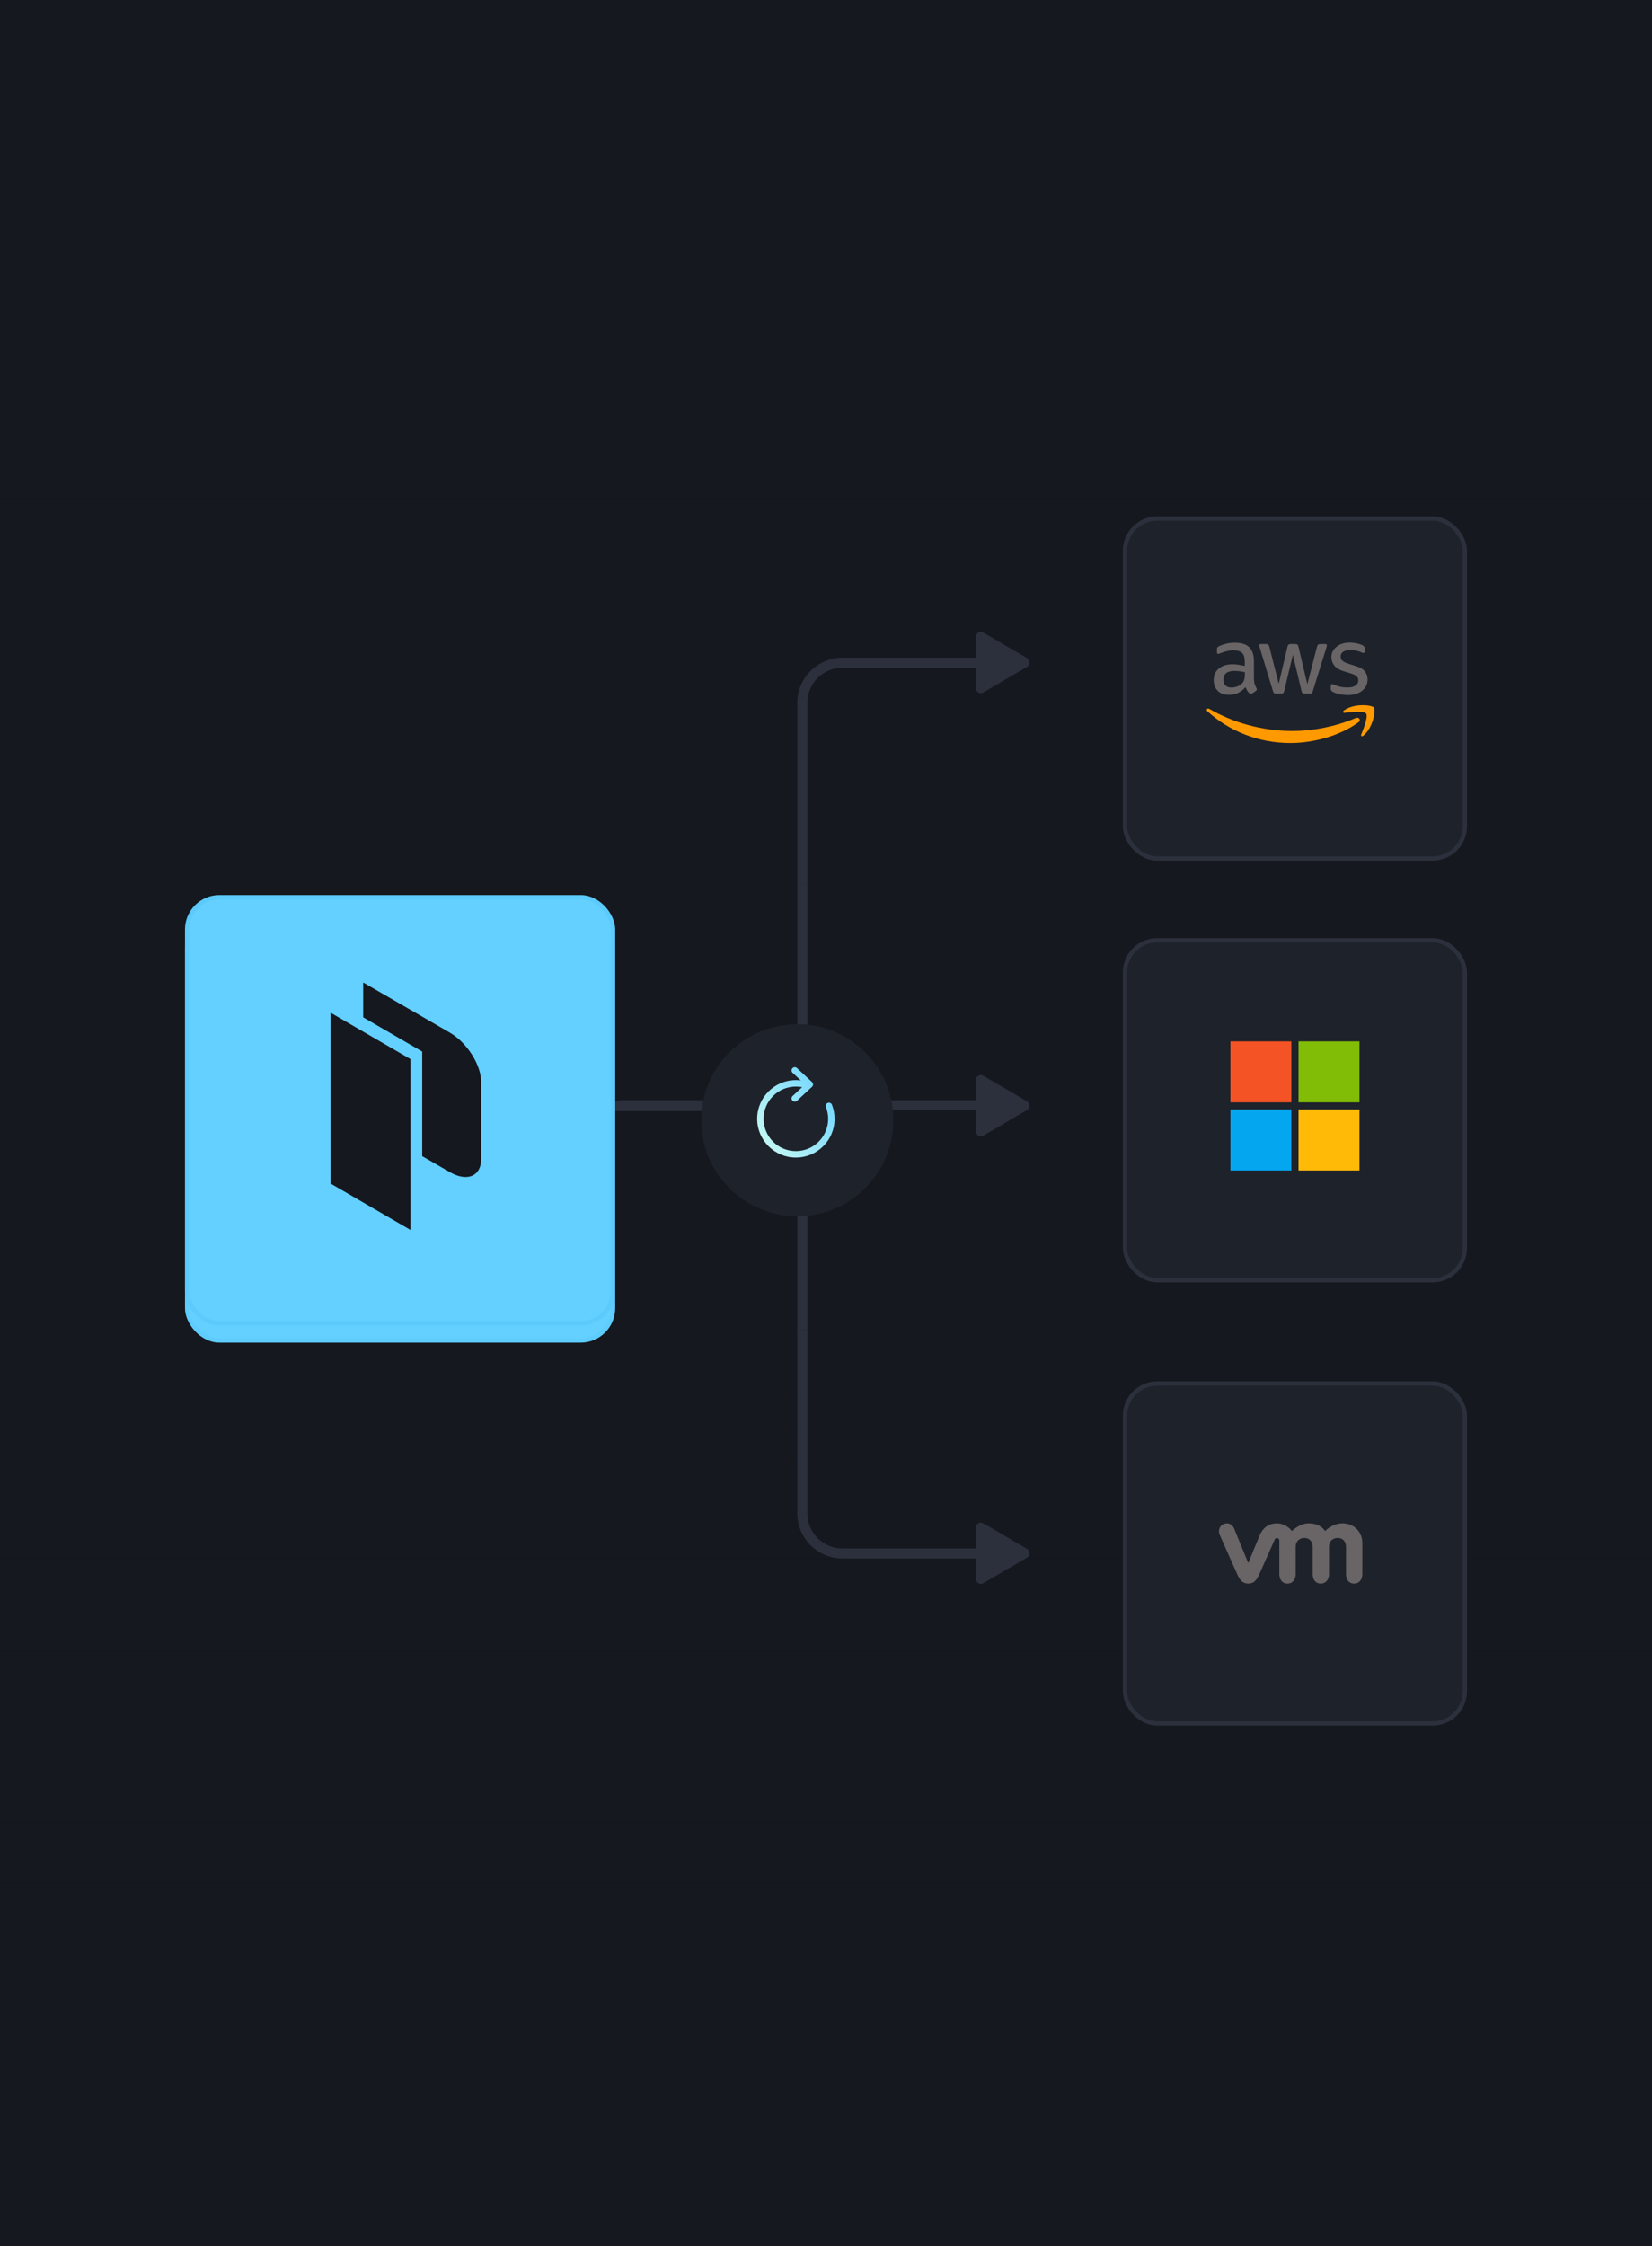 <?xml version="1.0" encoding="utf-8"?>
<svg xmlns="http://www.w3.org/2000/svg" width="384" height="522" viewBox="0 0 384 522" fill="none">
<g clip-path="url(#clip0_6006_619)">
<rect width="384" height="522" fill="#15181E"/>
<rect x="384" y="136" width="384" height="136" transform="rotate(-180 384 136)" fill="url(#paint0_linear_6006_619)"/>
<rect y="320" width="384" height="202" fill="url(#paint1_linear_6006_619)"/>
<rect x="384" y="101" width="384" height="101" transform="rotate(-180 384 101)" fill="url(#paint2_linear_6006_619)"/>
<rect y="400" width="384" height="101" fill="url(#paint3_linear_6006_619)"/>
<rect x="384" y="122" width="384" height="101" transform="rotate(-180 384 122)" fill="url(#paint4_linear_6006_619)"/>
<rect y="400" width="384" height="101" fill="url(#paint5_linear_6006_619)"/>
<path d="M140.333 257L177.169 257C182.323 257 186.5 261.177 186.5 266.331L186.5 309" stroke="#2B303C" stroke-width="2.333" stroke-linejoin="round"/>
<path d="M232.667 361L195.831 361C190.677 361 186.5 356.823 186.5 351.669L186.5 309" stroke="#2B303C" stroke-width="2.333" stroke-linejoin="round"/>
<line y1="-1.166" x2="4.665" y2="-1.166" transform="matrix(-1 2.20061e-08 4.13012e-07 1 142.86 258.363)" stroke="#4DADD7" stroke-width="2.333"/>
<path d="M140.333 257L177.169 257C182.323 257 186.5 252.823 186.5 247.669L186.5 205.5" stroke="#2B303C" stroke-width="2.333" stroke-linejoin="round"/>
<path d="M232.667 154L195.831 154C190.677 154 186.5 158.177 186.5 163.331L186.5 205.5" stroke="#2B303C" stroke-width="2.333" stroke-linejoin="round"/>
<line x1="142.86" y1="256.638" x2="138.195" y2="256.638" stroke="#4DADD7" stroke-width="2.333"/>
<line y1="-1.166" x2="85" y2="-1.166" transform="matrix(-1 -2.2006e-08 -4.13012e-07 1 229 258)" stroke="#2B303C" stroke-width="2.333"/>
<circle cx="185.329" cy="260.329" r="22.329" fill="#1E222A"/>
<path d="M184.24 249.3C183.936 249.018 183.919 248.543 184.2 248.24C184.482 247.936 184.957 247.919 185.26 248.2L188.76 251.45C188.913 251.592 189 251.791 189 252C189 252.209 188.913 252.408 188.76 252.55L185.26 255.8C184.957 256.081 184.482 256.064 184.2 255.76C183.919 255.457 183.936 254.982 184.24 254.7L186.457 252.641C185.986 252.549 185.499 252.5 185 252.5C180.858 252.5 177.5 255.858 177.5 260C177.5 264.142 180.858 267.5 185 267.5C189.142 267.5 192.5 264.142 192.5 260C192.5 259.036 192.319 258.117 191.989 257.273C191.838 256.887 192.029 256.452 192.415 256.301C192.801 256.151 193.236 256.341 193.386 256.727C193.783 257.743 194 258.847 194 260C194 264.971 189.971 269 185 269C180.029 269 176 264.971 176 260C176 255.029 180.029 251 185 251C185.389 251 185.773 251.025 186.149 251.073L184.24 249.3Z" fill="url(#paint6_linear_6006_619)"/>
<rect x="261.5" y="120.5" width="79" height="79" rx="7.5" fill="#1E222A" stroke="#2B303C"/>
<rect x="261.5" y="218.5" width="79" height="79" rx="7.5" fill="#1E222A" stroke="#2B303C"/>
<rect x="261.5" y="321.5" width="79" height="79" rx="7.5" fill="#1E222A" stroke="#2B303C"/>
<g filter="url(#filter0_d_6006_619)">
<rect x="43" y="208" width="100" height="100" rx="8" fill="#63D0FF"/>
<rect x="43.5" y="208.5" width="99" height="99" rx="7.5" stroke="#007DB4" stroke-opacity="0.05"/>
</g>
<path d="M84.422 228.312L104.588 239.983C108.571 242.302 111.846 247.473 111.851 251.482V269.319C111.851 273.352 108.585 274.713 104.593 272.399L98.141 268.676V244.368L84.422 236.407V228.312Z" fill="black"/>
<path d="M95.401 246.111L76.851 235.34V275.042L95.401 285.812V246.111Z" fill="black"/>
<rect x="43" y="208" width="100" height="100" rx="8" fill="#63D0FF"/>
<rect x="43.5" y="208.5" width="99" height="99" rx="7.5" stroke="#007DB4" stroke-opacity="0.07"/>
<path d="M84.422 228.312L104.588 239.983C108.571 242.302 111.846 247.473 111.851 251.482V269.319C111.851 273.352 108.585 274.713 104.593 272.399L98.141 268.676V244.368L84.422 236.407V228.312Z" fill="#15181E"/>
<path d="M95.401 246.111L76.851 235.34V275.042L95.401 285.812V246.111Z" fill="#15181E"/>
<path d="M286 242H300.167V256.167H286V242Z" fill="#F35325"/>
<path d="M301.833 242H316V256.167H301.833V242Z" fill="#81BC06"/>
<path d="M286 257.833H300.167V272H286V257.833Z" fill="#05A6F0"/>
<path d="M301.833 257.833H316V272H301.833V257.833Z" fill="#FFBA08"/>
<path d="M291.491 157.808C291.491 158.288 291.543 158.677 291.634 158.963C291.738 159.248 291.867 159.56 292.049 159.897C292.114 160.001 292.14 160.105 292.14 160.196C292.14 160.325 292.062 160.455 291.893 160.585L291.076 161.13C290.959 161.208 290.843 161.247 290.739 161.247C290.609 161.247 290.48 161.182 290.35 161.065C290.168 160.87 290.013 160.663 289.883 160.455C289.753 160.234 289.623 159.988 289.481 159.689C288.469 160.883 287.198 161.48 285.667 161.48C284.578 161.48 283.709 161.169 283.073 160.546C282.438 159.923 282.113 159.092 282.113 158.054C282.113 156.951 282.502 156.056 283.294 155.381C284.085 154.706 285.136 154.369 286.472 154.369C286.913 154.369 287.367 154.408 287.846 154.473C288.326 154.537 288.819 154.641 289.338 154.758V153.811C289.338 152.824 289.131 152.137 288.728 151.734C288.313 151.332 287.613 151.137 286.614 151.137C286.16 151.137 285.693 151.189 285.213 151.306C284.733 151.423 284.266 151.566 283.812 151.747C283.605 151.838 283.449 151.89 283.358 151.916C283.268 151.942 283.203 151.955 283.151 151.955C282.969 151.955 282.879 151.825 282.879 151.553V150.917C282.879 150.709 282.905 150.553 282.969 150.463C283.034 150.372 283.151 150.281 283.333 150.19C283.787 149.956 284.331 149.762 284.967 149.606C285.602 149.437 286.277 149.359 286.99 149.359C288.534 149.359 289.662 149.71 290.389 150.411C291.102 151.111 291.465 152.176 291.465 153.603V157.808H291.491ZM286.225 159.78C286.653 159.78 287.094 159.702 287.561 159.547C288.028 159.391 288.443 159.105 288.793 158.716C289.001 158.47 289.157 158.197 289.234 157.886C289.312 157.574 289.364 157.198 289.364 156.757V156.212C288.988 156.121 288.586 156.043 288.171 155.991C287.756 155.939 287.354 155.913 286.951 155.913C286.082 155.913 285.447 156.082 285.019 156.432C284.591 156.783 284.383 157.276 284.383 157.925C284.383 158.534 284.539 158.989 284.863 159.3C285.174 159.625 285.628 159.78 286.225 159.78ZM296.641 161.182C296.407 161.182 296.252 161.143 296.148 161.052C296.044 160.974 295.953 160.793 295.876 160.546L292.827 150.514C292.749 150.255 292.711 150.086 292.711 149.995C292.711 149.788 292.814 149.671 293.022 149.671H294.293C294.539 149.671 294.708 149.71 294.799 149.801C294.903 149.879 294.981 150.06 295.058 150.307L297.237 158.898L299.261 150.307C299.326 150.047 299.404 149.879 299.507 149.801C299.611 149.723 299.793 149.671 300.026 149.671H301.064C301.31 149.671 301.479 149.71 301.583 149.801C301.687 149.879 301.777 150.06 301.829 150.307L303.879 159.002L306.123 150.307C306.2 150.047 306.291 149.879 306.382 149.801C306.486 149.723 306.654 149.671 306.888 149.671H308.094C308.302 149.671 308.418 149.775 308.418 149.995C308.418 150.06 308.405 150.125 308.393 150.203C308.38 150.281 308.354 150.385 308.302 150.527L305.176 160.559C305.098 160.818 305.007 160.987 304.903 161.065C304.8 161.143 304.631 161.195 304.41 161.195H303.295C303.048 161.195 302.88 161.156 302.776 161.065C302.672 160.974 302.582 160.806 302.53 160.546L300.519 152.176L298.522 160.533C298.457 160.793 298.379 160.961 298.275 161.052C298.171 161.143 297.99 161.182 297.756 161.182H296.641ZM313.309 161.532C312.634 161.532 311.96 161.454 311.311 161.299C310.662 161.143 310.157 160.974 309.819 160.78C309.612 160.663 309.469 160.533 309.417 160.416C309.365 160.299 309.339 160.17 309.339 160.053V159.391C309.339 159.118 309.443 158.989 309.638 158.989C309.716 158.989 309.793 159.002 309.871 159.028C309.949 159.054 310.066 159.105 310.195 159.157C310.636 159.352 311.116 159.508 311.622 159.612C312.141 159.715 312.647 159.767 313.166 159.767C313.983 159.767 314.619 159.625 315.06 159.339C315.501 159.054 315.734 158.638 315.734 158.106C315.734 157.743 315.617 157.444 315.384 157.198C315.15 156.951 314.709 156.731 314.074 156.523L312.193 155.939C311.246 155.641 310.546 155.199 310.118 154.615C309.69 154.044 309.469 153.408 309.469 152.734C309.469 152.189 309.586 151.708 309.819 151.293C310.053 150.878 310.364 150.514 310.753 150.229C311.142 149.93 311.583 149.71 312.102 149.554C312.621 149.398 313.166 149.333 313.737 149.333C314.022 149.333 314.32 149.346 314.606 149.385C314.904 149.424 315.176 149.476 315.449 149.528C315.708 149.593 315.955 149.658 316.188 149.736C316.422 149.814 316.603 149.892 316.733 149.969C316.914 150.073 317.044 150.177 317.122 150.294C317.2 150.398 317.239 150.54 317.239 150.722V151.332C317.239 151.605 317.135 151.747 316.94 151.747C316.837 151.747 316.668 151.695 316.447 151.592C315.708 151.254 314.878 151.085 313.957 151.085C313.218 151.085 312.634 151.202 312.232 151.449C311.83 151.695 311.622 152.072 311.622 152.604C311.622 152.967 311.752 153.279 312.011 153.525C312.271 153.772 312.751 154.018 313.438 154.239L315.28 154.823C316.214 155.121 316.889 155.537 317.291 156.069C317.693 156.601 317.887 157.211 317.887 157.886C317.887 158.444 317.771 158.95 317.55 159.391C317.317 159.832 317.005 160.222 316.603 160.533C316.201 160.857 315.721 161.091 315.163 161.26C314.58 161.441 313.97 161.532 313.309 161.532Z" fill="#696566"/>
<path fill-rule="evenodd" clip-rule="evenodd" d="M315.759 167.839C311.492 170.993 305.292 172.667 299.961 172.667C292.489 172.667 285.757 169.903 280.673 165.309C280.271 164.945 280.634 164.452 281.114 164.738C286.613 167.93 293.397 169.864 300.415 169.864C305.149 169.864 310.35 168.877 315.137 166.853C315.85 166.528 316.46 167.32 315.759 167.839Z" fill="#FF9900"/>
<path fill-rule="evenodd" clip-rule="evenodd" d="M317.536 165.815C316.991 165.114 313.93 165.478 312.542 165.646C312.127 165.698 312.062 165.335 312.439 165.062C314.877 163.349 318.885 163.842 319.352 164.413C319.819 164.997 319.222 169.007 316.94 170.928C316.589 171.227 316.252 171.071 316.408 170.682C316.927 169.397 318.081 166.503 317.536 165.815Z" fill="#FF9900"/>
<path d="M286.827 355.113C286.408 354.163 285.373 353.732 284.405 354.177C283.437 354.622 283.081 355.733 283.518 356.684L287.579 365.818C288.217 367.25 288.89 368 290.153 368C291.503 368 292.091 367.183 292.729 365.818C292.729 365.818 296.271 357.838 296.306 357.754C296.342 357.67 296.456 357.412 296.816 357.415C297.121 357.416 297.377 357.668 297.377 358.006V365.81C297.377 367.013 298.022 368 299.262 368C300.502 368 301.172 367.013 301.172 365.81V359.424C301.172 358.192 302.025 357.393 303.187 357.393C304.349 357.393 305.123 358.221 305.123 359.424V365.81C305.123 367.013 305.77 368 307.008 368C308.247 368 308.921 367.013 308.921 365.81V359.424C308.921 358.192 309.77 357.393 310.933 357.393C312.094 357.393 312.87 358.221 312.87 359.424V365.81C312.87 367.013 313.516 368 314.756 368C315.994 368 316.667 367.013 316.667 365.81V358.542C316.667 355.871 314.591 354 312.094 354C309.599 354 308.037 355.786 308.037 355.786C307.206 354.672 306.062 354.002 304.124 354.002C302.08 354.002 300.291 355.786 300.291 355.786C299.46 354.672 298.046 354.002 296.874 354.002C295.063 354.002 293.624 354.827 292.746 356.904L290.153 363.229L286.827 355.113Z" fill="#696566"/>
<path d="M238.147 153.948L228 148L228 159.897L238.147 153.948Z" fill="#2B303C" stroke="#2B303C" stroke-width="2.333" stroke-linecap="round" stroke-linejoin="round"/>
<path d="M238.147 256.948L228 251L228 262.897L238.147 256.948Z" fill="#2B303C" stroke="#2B303C" stroke-width="2.333" stroke-linecap="round" stroke-linejoin="round"/>
<path d="M238.147 360.948L228 355L228 366.897L238.147 360.948Z" fill="#2B303C" stroke="#2B303C" stroke-width="2.333" stroke-linecap="round" stroke-linejoin="round"/>
</g>
<defs>
<filter id="filter0_d_6006_619" x="33" y="202" width="120" height="120" filterUnits="userSpaceOnUse" color-interpolation-filters="sRGB">
<feFlood flood-opacity="0" result="BackgroundImageFix"/>
<feColorMatrix in="SourceAlpha" type="matrix" values="0 0 0 0 0 0 0 0 0 0 0 0 0 0 0 0 0 0 127 0" result="hardAlpha"/>
<feOffset dy="4"/>
<feGaussianBlur stdDeviation="5"/>
<feComposite in2="hardAlpha" operator="out"/>
<feColorMatrix type="matrix" values="0 0 0 0 0 0 0 0 0 0.49 0 0 0 0 0.706 0 0 0 0.2 0"/>
<feBlend mode="normal" in2="BackgroundImageFix" result="effect1_dropShadow_6006_619"/>
<feBlend mode="normal" in="SourceGraphic" in2="effect1_dropShadow_6006_619" result="shape"/>
</filter>
<linearGradient id="paint0_linear_6006_619" x1="576" y1="136" x2="576" y2="272" gradientUnits="userSpaceOnUse">
<stop stop-color="#15181E" stop-opacity="0"/>
<stop offset="0.799" stop-color="#15181E"/>
</linearGradient>
<linearGradient id="paint1_linear_6006_619" x1="192" y1="320" x2="192" y2="522" gradientUnits="userSpaceOnUse">
<stop stop-color="#15181E" stop-opacity="0"/>
<stop offset="0.799" stop-color="#15181E"/>
</linearGradient>
<linearGradient id="paint2_linear_6006_619" x1="576" y1="101" x2="576" y2="202" gradientUnits="userSpaceOnUse">
<stop stop-color="#15181E" stop-opacity="0"/>
<stop offset="0.799" stop-color="#15181E"/>
</linearGradient>
<linearGradient id="paint3_linear_6006_619" x1="192" y1="400" x2="192" y2="501" gradientUnits="userSpaceOnUse">
<stop stop-color="#15181E" stop-opacity="0"/>
<stop offset="0.799" stop-color="#15181E"/>
</linearGradient>
<linearGradient id="paint4_linear_6006_619" x1="576" y1="122" x2="576" y2="223" gradientUnits="userSpaceOnUse">
<stop stop-color="#15181E" stop-opacity="0"/>
<stop offset="0.799" stop-color="#15181E"/>
</linearGradient>
<linearGradient id="paint5_linear_6006_619" x1="192" y1="400" x2="192" y2="501" gradientUnits="userSpaceOnUse">
<stop stop-color="#15181E" stop-opacity="0"/>
<stop offset="0.799" stop-color="#15181E"/>
</linearGradient>
<linearGradient id="paint6_linear_6006_619" x1="176" y1="269" x2="197.936" y2="253.609" gradientUnits="userSpaceOnUse">
<stop stop-color="#CEFCF2"/>
<stop offset="1" stop-color="#63D0FF"/>
</linearGradient>
<clipPath id="clip0_6006_619">
<rect width="384" height="522" fill="white"/>
</clipPath>
</defs>
</svg>